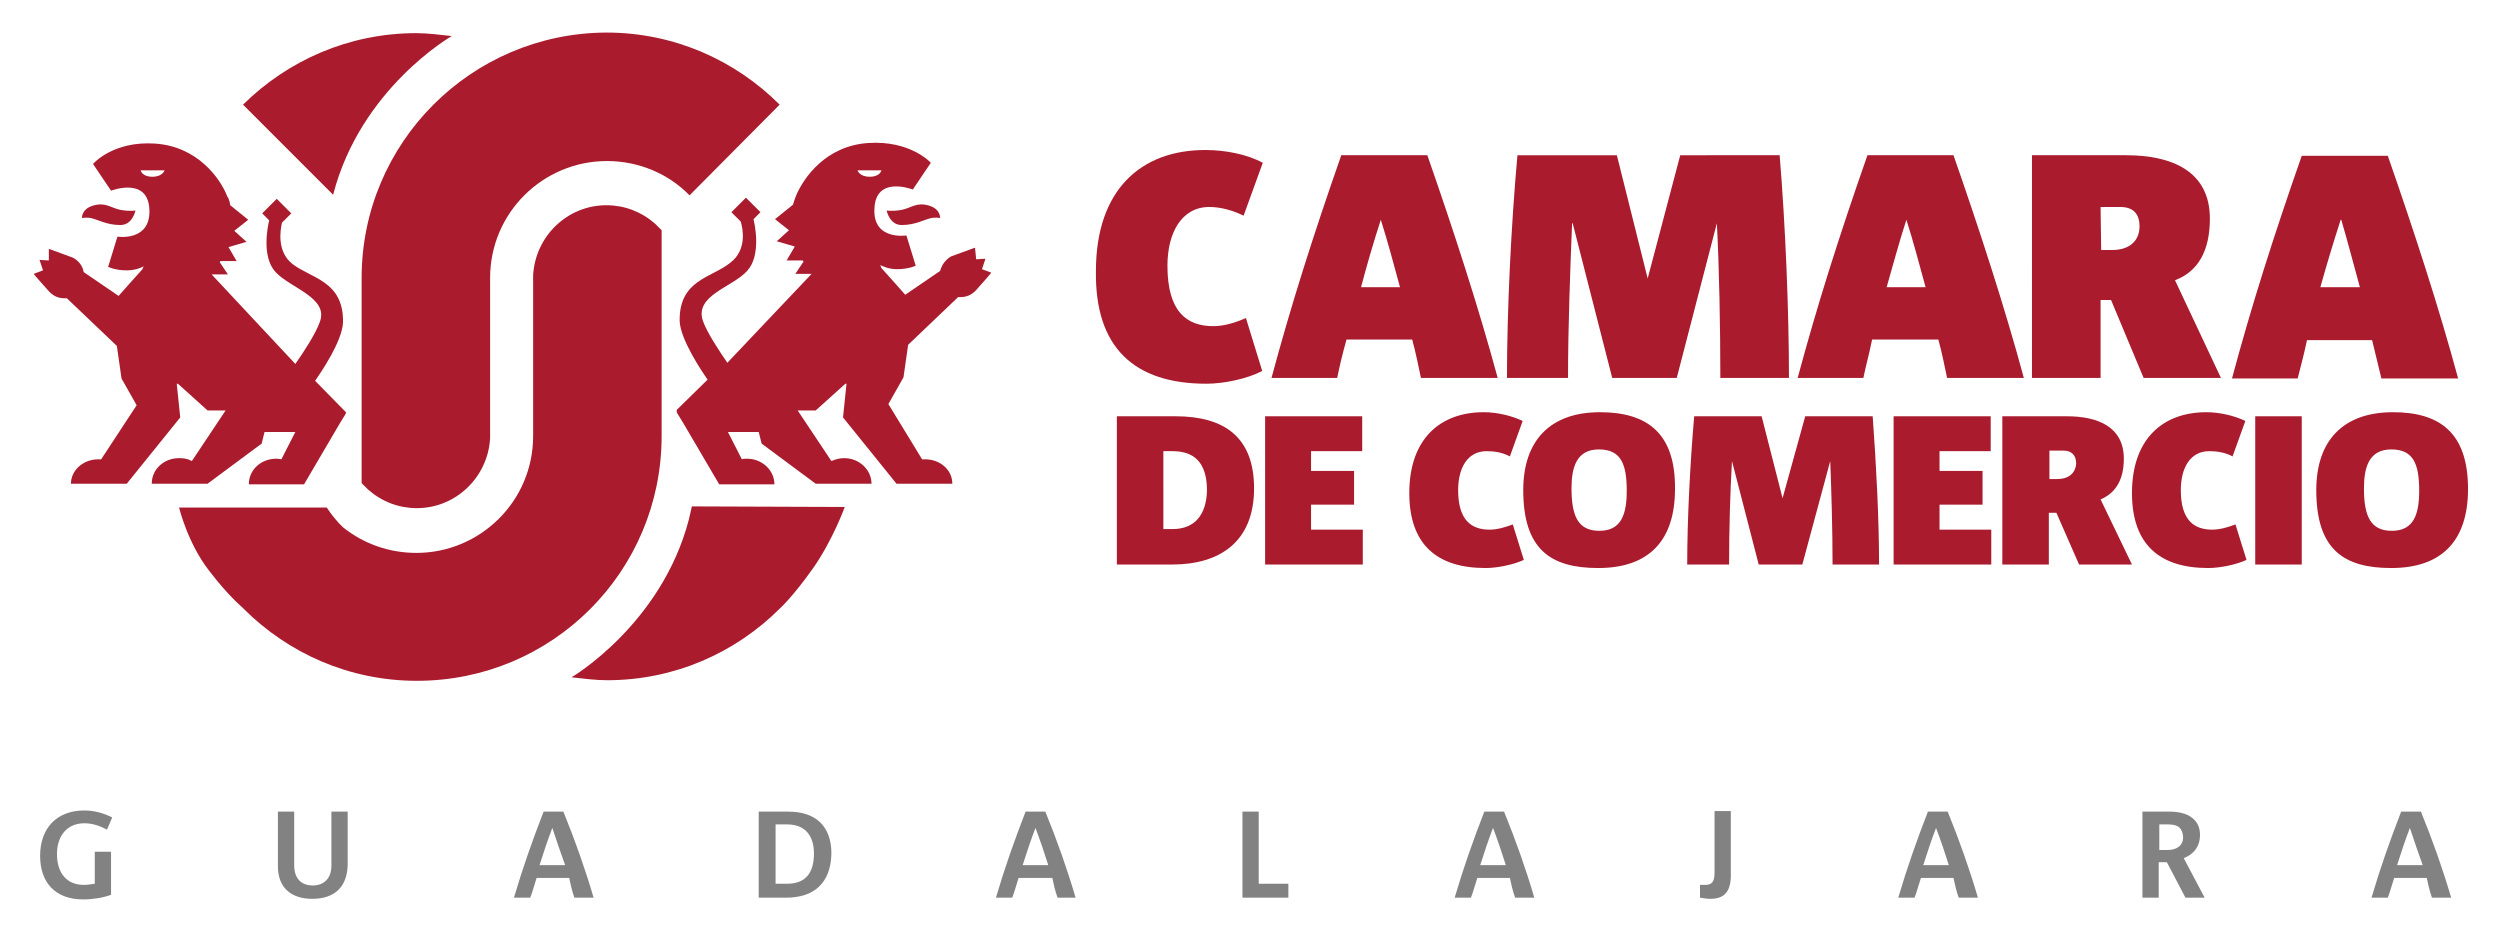 <?xml version="1.0" encoding="utf-8"?>
<!-- Generator: Adobe Illustrator 28.3.0, SVG Export Plug-In . SVG Version: 6.00 Build 0)  -->
<svg version="1.1" id="Layer_1" xmlns="http://www.w3.org/2000/svg" xmlns:xlink="http://www.w3.org/1999/xlink" x="0px" y="0px"
	 viewBox="0 0 430 160.4" style="enable-background:new 0 0 430 160.4;" xml:space="preserve">
<style type="text/css">
	.st0{fill:#828282;}
	.st1{fill:#AA1B2E;}
</style>
<g>
	<g>
		<g>
			<g>
				<g>
					<path class="st0" d="M18.4,142.7c-1.3-0.7-2.6-1.1-3.9-1.1c-2.9,0-4.7,2.1-4.7,5.3c0,3.4,1.8,5.3,4.6,5.3
						c0.6,0,1.3-0.1,1.9-0.2v-5.5h2.8v7.4c-1.3,0.5-3.1,0.8-4.8,0.8c-4.7,0-7.4-2.8-7.4-7.5c0-4.8,2.9-7.8,7.6-7.8
						c1.8,0,3.4,0.5,4.8,1.2L18.4,142.7z"/>
					<path class="st0" d="M53.7,154.6c-3.6,0-5.9-1.9-5.9-5.6v-9.4h2.8v9.2c0,2.4,1.3,3.5,3.2,3.5c2,0,3.2-1.3,3.2-3.4v-9.3h2.8v9.2
						C59.7,152.5,57.6,154.6,53.7,154.6z"/>
					<path class="st0" d="M98.8,154.4c-0.4-1.1-0.7-2.4-0.9-3.4h-5.6c-0.4,1.2-0.7,2.4-1.1,3.4h-2.8c1.5-5.1,3.2-9.9,5.1-14.8h3.4
						c2,4.9,3.8,10,5.2,14.8H98.8z M95,142.4L95,142.4c-0.8,2.1-1.5,4.2-2.2,6.4h4.4C96.4,146.6,95.7,144.5,95,142.4z"/>
					<path class="st0" d="M135.2,154.4h-4.7v-14.8h5.1c4.7,0,7.4,2.5,7.4,7.2C142.9,151.9,140,154.4,135.2,154.4z M135.4,141.8h-2
						V152h2c3.1,0,4.6-1.8,4.6-5.2C140,144,138.7,141.8,135.4,141.8z"/>
					<path class="st0" d="M181.9,154.4c-0.4-1.1-0.7-2.4-0.9-3.4h-5.8c-0.4,1.2-0.7,2.4-1.1,3.4h-2.8c1.5-5.1,3.2-9.9,5.1-14.8h3.4
						c2,4.9,3.8,10,5.2,14.8H181.9z M178.1,142.4L178.1,142.4c-0.8,2.1-1.5,4.2-2.2,6.4h4.4C179.6,146.6,178.9,144.5,178.1,142.4z"
						/>
					<path class="st0" d="M213.7,154.4v-14.8h2.8V152h5.1v2.4H213.7z"/>
					<path class="st0" d="M260.6,154.4c-0.4-1.1-0.7-2.4-0.9-3.4h-5.6c-0.4,1.2-0.7,2.4-1.1,3.4h-2.8c1.5-5.1,3.2-9.9,5.1-14.8h3.4
						c2,4.9,3.8,10,5.2,14.8H260.6z M256.8,142.4L256.8,142.4c-0.8,2.1-1.5,4.2-2.2,6.4h4.4C258.3,146.6,257.6,144.5,256.8,142.4z"
						/>
					<path class="st0" d="M294.2,154.6c-0.5,0-1.3-0.1-1.8-0.2v-2.2h0.9c1.2,0,1.6-0.6,1.6-2.1v-10.6h2.8v10.4
						C297.8,152.6,297.2,154.6,294.2,154.6z"/>
					<path class="st0" d="M336.9,154.4c-0.4-1.1-0.7-2.4-0.9-3.4h-5.6c-0.4,1.2-0.7,2.4-1.1,3.4h-2.8c1.5-5.1,3.2-9.9,5.1-14.8h3.4
						c2,4.9,3.8,10,5.2,14.8H336.9z M333,142.4L333,142.4c-0.8,2.1-1.5,4.2-2.2,6.4h4.4C334.5,146.6,333.8,144.5,333,142.4z"/>
					<path class="st0" d="M375.9,154.4l-3.2-6.1h-1.4v6.1h-2.8v-14.8h4.7c3.2,0,5.2,1.4,5.2,4c0,2.1-1.2,3.4-2.8,4l3.6,6.8
						L375.9,154.4L375.9,154.4z M373,141.8h-1.6v4.4h1.4c1.8,0,2.7-0.9,2.7-2.2C375.4,142.7,374.9,141.8,373,141.8z"/>
					<path class="st0" d="M418.3,154.4c-0.4-1.1-0.7-2.4-0.9-3.4h-5.6c-0.4,1.2-0.7,2.4-1.1,3.4h-2.8c1.5-5.1,3.2-9.9,5.1-14.8h3.4
						c2,4.9,3.8,10,5.2,14.8H418.3z M414.5,142.4L414.5,142.4c-0.8,2.1-1.5,4.2-2.2,6.4h4.4C415.9,146.6,415.2,144.5,414.5,142.4z"
						/>
				</g>
			</g>
			<path class="st1" d="M295.3,38.4c0.4,7.5,0.6,17.8,0.6,26.6h11.8c0-11.6-0.6-26.1-1.6-38.3H289l-5.6,21.2l-5.3-21.2H261
				c-1.1,12.2-1.8,26.7-1.8,38.3h10.5c0-8.9,0.4-19.1,0.7-26.6h0.1l6.8,26.6h11.1L295.3,38.4L295.3,38.4z"/>
			<path class="st1" d="M207.5,66c3.1,0,7.2-0.9,9.6-2.2l-2.8-9.1c-1.8,0.8-3.8,1.4-5.6,1.4c-4.6,0-7.9-2.5-7.9-10.4
				c0-5.6,2.4-10.1,7.2-10.1c1.8,0,3.9,0.5,5.9,1.5l3.3-9.1c-2.8-1.5-6.5-2.2-9.9-2.2c-11.1,0-18.8,6.9-18.8,20.8
				C188.3,59.8,195.1,66,207.5,66z"/>
			<path class="st1" d="M231.6,58.4h11.3c0.6,2.2,1.1,4.7,1.5,6.6h13.2c-3.3-12.2-7.6-25.4-12.1-38.3h-14.8c-4.9,14-8.7,26-12,38.3
				h11.3C230.4,63,230.9,60.9,231.6,58.4z M237.5,37.8L237.5,37.8c1.3,4.1,2.2,7.6,3.3,11.6h-6.7C235.1,45.6,236.2,41.8,237.5,37.8z
				"/>
			<path class="st1" d="M361.3,51.6h1.8l5.6,13.4H382l-7.9-16.8c4-1.5,6-5.1,6-10.6c0-8.2-6.6-10.9-14.4-10.9h-16.2V65h11.8
				L361.3,51.6L361.3,51.6z M361.3,35.6h3.4c2.4,0,3.3,1.4,3.3,3.3c0,2.6-1.8,4.1-4.7,4.1h-1.9L361.3,35.6L361.3,35.6z"/>
			<path class="st1" d="M409.6,65.1h13.2c-3.3-12.2-7.6-25.4-12.1-38.3h-14.8c-4.9,14-8.7,26-12,38.3h11.3c0.5-2,1.1-4.2,1.6-6.6
				H408C408.5,60.6,409.1,63.1,409.6,65.1z M399.1,49.4c1.1-3.9,2.2-7.6,3.5-11.6h0.1c1.2,4.1,2.1,7.6,3.2,11.6H399.1z"/>
			<path class="st1" d="M322,58.4h11.4c0.6,2.2,1.1,4.7,1.5,6.6h13.2c-3.3-12.2-7.6-25.4-12.1-38.3h-14.8c-4.9,14-8.7,26-12,38.3
				h11.3C320.9,63,321.5,60.9,322,58.4z M327.9,37.8L327.9,37.8c1.3,4.1,2.2,7.6,3.3,11.6h-6.7C325.6,45.6,326.6,41.8,327.9,37.8z"
				/>
			<path class="st1" d="M202.2,71.6h-10.1v25.5h9.5c8.2,0,14.1-3.9,14.1-13.1C215.7,75.2,210.6,71.6,202.2,71.6z M201.7,91h-1.6
				V77.6h1.6c4.5,0,5.9,2.9,5.9,6.8C207.5,88.4,205.6,91,201.7,91z"/>
			<polygon class="st1" points="225.5,86.8 232.9,86.8 232.9,81 225.5,81 225.5,77.6 234.3,77.6 234.3,71.6 217.6,71.6 217.6,97.1 
				234.4,97.1 234.4,91.1 225.5,91.1 			"/>
			<path class="st1" d="M256.2,91.1c-3.1,0-5.4-1.6-5.4-6.8c0-3.8,1.6-6.7,4.9-6.7c1.3,0,2.7,0.2,4,0.9l2.2-6.1
				c-1.9-0.9-4.4-1.5-6.7-1.5c-7.5,0-12.8,4.6-12.8,13.9c0,8.8,4.7,12.9,13.1,12.9c2.1,0,4.9-0.6,6.6-1.4l-1.9-6.1
				C258.9,90.7,257.5,91.1,256.2,91.1z"/>
			<path class="st1" d="M275.2,70.9c-8.6,0-13.2,4.9-13.2,13.4c0,10.2,4.7,13.4,12.9,13.4c8.7,0,13.2-4.7,13.2-13.6
				C288.2,74.4,283.2,70.9,275.2,70.9z M275.1,91.3c-3.6,0-4.8-2.4-4.8-7.3c0-3.5,0.8-6.7,4.7-6.7c3.8,0,4.8,2.5,4.8,7.1
				C279.8,88.4,278.9,91.3,275.1,91.3z"/>
			<path class="st1" d="M310.5,71.6l-3.9,14.1L303,71.6h-11.6c-0.7,8.1-1.2,17.8-1.2,25.5h7.2c0-5.9,0.2-12.7,0.5-17.8l0,0l4.6,17.8
				h7.5l4.8-17.8l0,0c0.2,5.1,0.4,11.8,0.4,17.8h8c0-7.8-0.5-17.4-1.1-25.5H310.5z"/>
			<polygon class="st1" points="333.6,86.8 341,86.8 341,81 333.6,81 333.6,77.6 342.4,77.6 342.4,71.6 325.7,71.6 325.7,97.1 
				342.5,97.1 342.5,91.1 333.6,91.1 			"/>
			<path class="st1" d="M365.3,78.9c0-5.5-4.5-7.3-9.8-7.3h-11.1v25.5h8v-8.9h1.3l3.9,8.9h9.1l-5.4-11.2
				C363.9,84.8,365.3,82.5,365.3,78.9z M353.8,82.4h-1.3v-4.9h2.4c1.5,0,2.2,0.9,2.2,2.2C357,81.4,355.8,82.4,353.8,82.4z"/>
			<path class="st1" d="M380.5,91.1c-3.1,0-5.4-1.6-5.4-6.8c0-3.8,1.6-6.7,4.9-6.7c1.3,0,2.7,0.2,4,0.9l2.2-6.1
				c-1.9-0.9-4.4-1.5-6.7-1.5c-7.5,0-12.8,4.6-12.8,13.9c0,8.8,4.7,12.9,13.1,12.9c2.1,0,4.9-0.6,6.6-1.4l-1.9-6.1
				C383.2,90.7,381.8,91.1,380.5,91.1z"/>
			<rect x="387.9" y="71.6" class="st1" width="8" height="25.5"/>
			<path class="st1" d="M411.6,70.9c-8.6,0-13.2,4.9-13.2,13.4c0,10.2,4.7,13.4,12.9,13.4c8.7,0,13.2-4.7,13.2-13.6
				C424.5,74.4,419.6,70.9,411.6,70.9z M411.4,91.3c-3.6,0-4.8-2.4-4.8-7.3c0-3.5,0.8-6.7,4.7-6.7c3.8,0,4.8,2.5,4.8,7.1
				C416.1,88.4,415.2,91.3,411.4,91.3z"/>
		</g>
		<g>
			<path id="XMLID_00000101804553351917254500000012876804557596961436_" class="st1" d="M77.7,6.2c-1.9-0.2-4.1-0.5-6.1-0.5
				C60,5.7,49.5,10.4,41.8,18l15.5,15.5C62,15.2,77.7,6.2,77.7,6.2z"/>
			<path id="XMLID_00000167386679516383176500000005665441590680573059_" class="st1" d="M62.2,47.8v13.5l0,0v21.8l1.1,1.1
				c2.4,2.1,5.3,3.2,8.4,3.2c6.7,0,12.2-5.3,12.6-12c0-0.2,0-0.4,0-0.6l0,0l0,0V61.3l0,0V47.8c0-11.2,9.1-20.1,20.1-20.1
				c5.5,0,10.6,2.2,14.2,5.9L134.1,18c-7.6-7.6-18.1-12.4-29.8-12.4C81,5.7,62.2,24.6,62.2,47.8z"/>
			<path class="st1" d="M112.7,38.5c-2.4-2.1-5.3-3.2-8.4-3.2c-6.7,0-12.2,5.3-12.6,12c0,0.2,0,0.4,0,0.6V75
				c0,11.2-9.1,20.1-20.1,20.1c-4.7,0-9.1-1.6-12.6-4.4c-0.2-0.2-0.5-0.5-0.7-0.7c-1.2-1.3-2.1-2.7-2.1-2.7H30.8
				c0,0,1.5,6.2,5.2,10.9c3.5,4.6,5.9,6.4,5.9,6.5l0,0c7.6,7.6,18.1,12.4,29.8,12.4c23.3,0,42.1-18.8,42.1-42.1V61.3V39.6
				L112.7,38.5z"/>
			<path class="st1" d="M119,87.1l-0.5,2.2c-4.7,18.1-20.2,27.2-20.2,27.2c1.9,0.2,4.1,0.5,6.1,0.5c11.6,0,22.1-4.7,29.8-12.4l0,0
				l0,0c0,0,2.2-2,5.6-6.8s5.5-10.6,5.5-10.6L119,87.1z"/>
			<g>
				<path class="st1" d="M16,37.6c0.8,0.2,2.5,1.1,4.6,1.1c2.2,0.1,2.7-2.5,2.7-2.5s-0.8,0.2-2.6-0.1c-1.8-0.4-2.6-1.4-4.8-0.7
					c-1.9,0.6-1.8,2.1-1.8,2.1S15.1,37.3,16,37.6z"/>
				<path class="st1" d="M59.5,70.9L59.5,70.9L59.5,70.9L59.5,70.9L59.5,70.9l-5.3-5.4c0.9-1.3,4.7-6.8,4.8-10.1
					c0.1-7.1-5.5-7.5-8.7-10c-2.7-2.1-2.1-5.8-1.8-7.1l1.6-1.6l-2.5-2.5l-2.5,2.5l1.2,1.2c-0.2,0.8-1.4,6.2,1.1,8.9
					c2.6,2.8,9.2,4.4,7.6,8.6c-0.7,2-2.8,5.2-4.2,7.2L36.4,47.2l0,0h2.8l-1.4-2.1c0-0.1,0.1-0.1,0.1-0.2h2.8l-1.4-2.4l3.1-0.9
					l-2.1-1.9l2.4-1.9l-3.1-2.5c-0.1-0.6-0.2-1.1-0.5-1.5c-1.2-3.1-5.1-8.6-12.4-9.1S16,28.2,16,28.2l3.1,4.6c0,0,6.4-2.5,6.6,3.3
					c0.2,5.5-5.5,4.6-5.5,4.6l-1.6,5.2c0,0,1.2,0.6,3.2,0.6c1.5,0,2.6-0.5,2.9-0.7l-0.2,0.5c-1.2,1.3-4,4.5-4.1,4.6l-6-4.1
					c-0.2-1.1-0.9-2-1.9-2.5l0,0l-4.1-1.5v2l-1.6-0.1l0.6,1.8l-1.6,0.6c0,0.1,2.7,3.1,2.7,3.1l0,0c0.7,0.7,1.5,1.1,2.6,1.1
					c0.1,0,0.2,0,0.4,0l8.6,8.2l0.8,5.6l2.6,4.6L17.4,79c-0.1,0-0.4,0-0.5,0c-2.6,0-4.7,1.9-4.7,4.2h9.6L31,71.8L30.4,66h0.2
					l5.1,4.6h3.1L33,79.3c-0.7-0.4-1.4-0.5-2.2-0.5c-2.6,0-4.7,1.9-4.7,4.4h9.6l9.3-6.9l0,0l0,0l0,0l0,0l0.5-2h5.3L48.4,79
					c-0.4-0.1-0.6-0.1-0.9-0.1c-2.6,0-4.7,1.9-4.7,4.4h9.5l6.1-10.4l1.1-1.8L59.5,70.9L59.5,70.9z M26.2,30.4c-1.8,0-2-1.1-2-1.1
					h4.1C28.3,29.3,28,30.4,26.2,30.4z"/>
			</g>
			<g>
				<path class="st1" d="M159.8,37.6c-0.8,0.2-2.5,1.1-4.6,1.1c-2.2,0.1-2.7-2.5-2.7-2.5s0.8,0.2,2.6-0.1c1.8-0.4,2.6-1.4,4.8-0.7
					c1.9,0.6,1.8,2.1,1.8,2.1S160.7,37.3,159.8,37.6z"/>
				<path class="st1" d="M116.4,70.9l0.1,0.2l1.1,1.8l6.1,10.4h9.5c0-2.4-2.1-4.4-4.7-4.4c-0.4,0-0.7,0-0.9,0.1l-2.4-4.7h5.3l0.5,2
					l0,0l0,0l0,0l0,0l9.3,6.9h9.6c0-2.4-2.1-4.4-4.7-4.4c-0.8,0-1.5,0.2-2.2,0.5l-5.8-8.7h3.1l5.1-4.6h0.2l-0.6,5.8l9.2,11.4h9.6
					c0-2.4-2.1-4.2-4.7-4.2c-0.1,0-0.4,0-0.5,0l-5.8-9.5l2.6-4.6l0.8-5.6l8.6-8.2c0.1,0,0.2,0,0.4,0c1.1,0,1.9-0.4,2.6-1.1l0,0
					c0,0,2.6-2.9,2.7-3.1l-1.6-0.6l0.6-1.8l-1.6,0.1l-0.2-2l-4.1,1.5l0,0c-0.9,0.5-1.6,1.4-1.9,2.5l-6,4.1c-0.1-0.1-2.9-3.3-4.1-4.6
					l-0.2-0.5c0.5,0.2,1.4,0.7,2.9,0.7c2,0,3.2-0.6,3.2-0.6l-1.6-5.2c0,0-5.8,0.9-5.5-4.6c0.2-5.8,6.6-3.3,6.6-3.3l3.1-4.6
					c0,0-3.5-3.9-10.8-3.4c-7.3,0.5-11.1,6-12.4,9.1c-0.2,0.5-0.4,1.1-0.5,1.5l-3.1,2.5l2.4,1.9l-2.1,1.9l3.1,0.9l-1.4,2.4h2.8
					c0,0.1,0.1,0.1,0.1,0.2l-1.4,2.1h2.8l0,0l-14.5,15.3c-1.3-1.9-3.5-5.2-4.2-7.2c-1.5-4.4,5.1-5.8,7.6-8.6
					c2.5-2.7,1.3-8.1,1.1-8.9l1.2-1.2l-2.5-2.5l-2.5,2.5l1.6,1.6c0.4,1.3,1.1,4.9-1.8,7.1c-3.2,2.6-8.8,2.9-8.7,10
					c0.1,3.2,3.9,8.8,4.8,10.1l-5.3,5.2L116.4,70.9L116.4,70.9L116.4,70.9L116.4,70.9L116.4,70.9z M147.5,29.3h4.1
					c0,0-0.2,1.1-2,1.1C147.8,30.4,147.5,29.3,147.5,29.3z"/>
			</g>
		</g>
	</g>
</g>
</svg>
